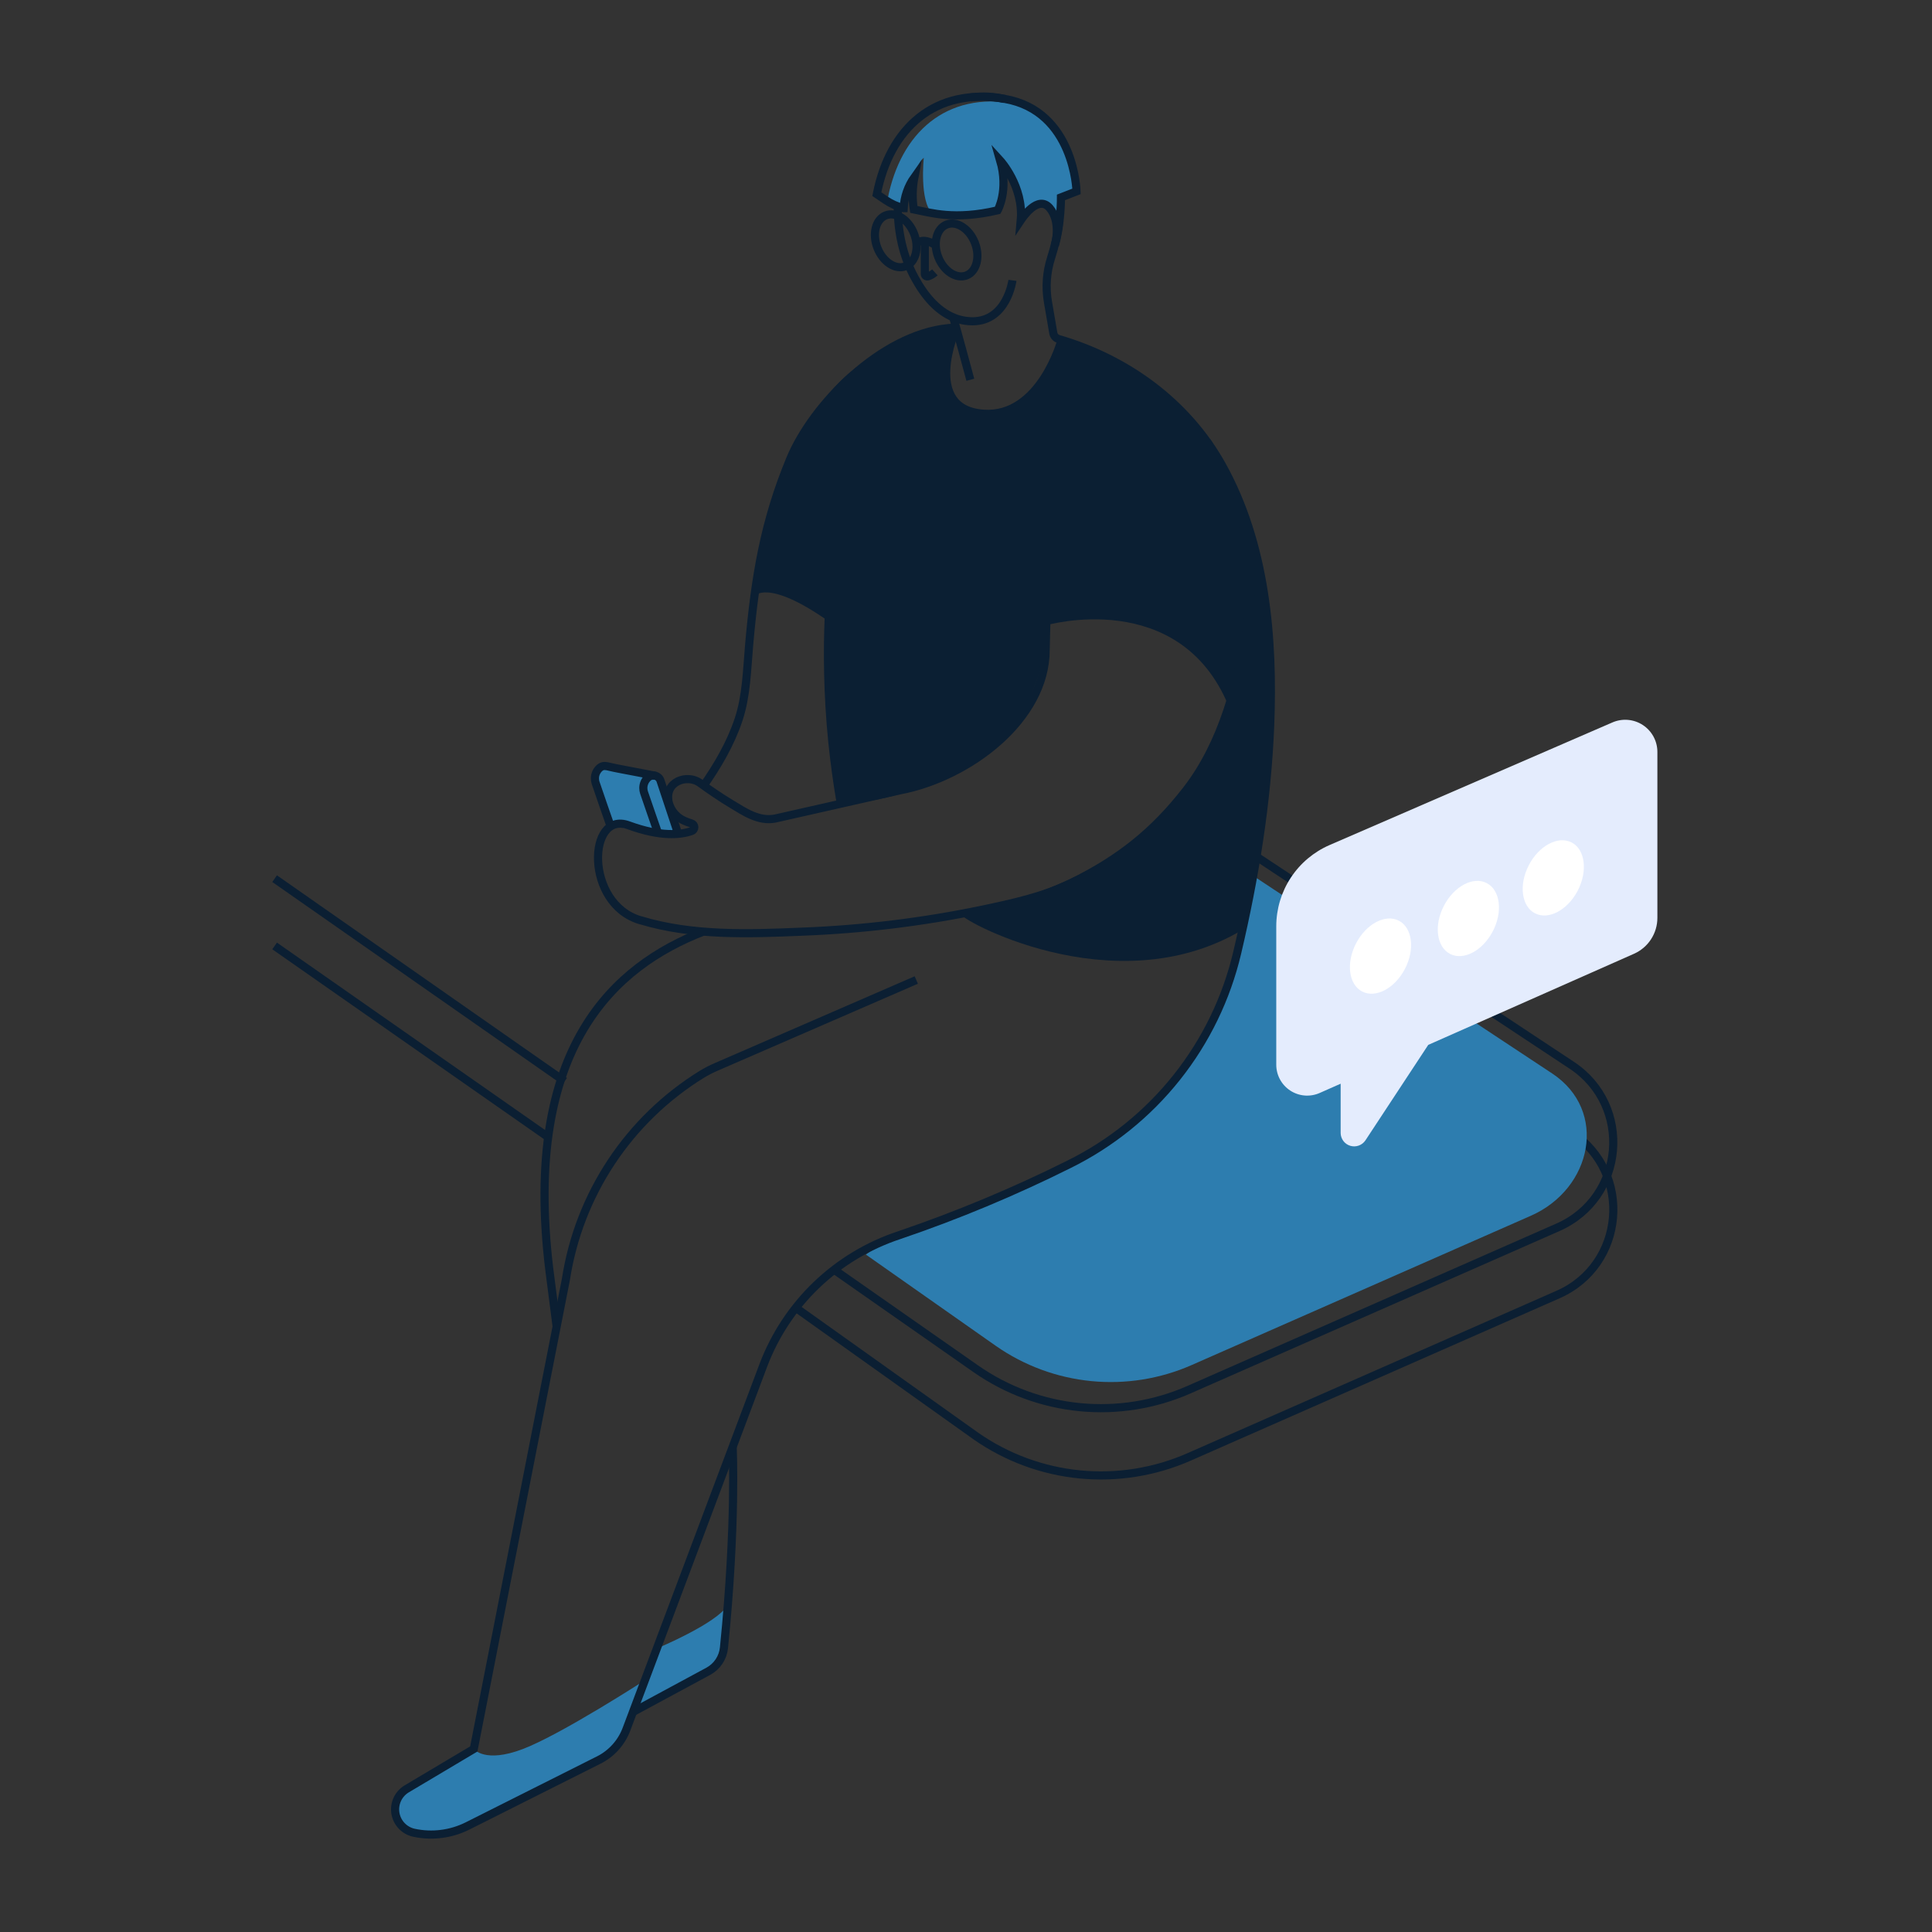 <svg width="405" height="405" viewBox="0 0 405 405" fill="none" xmlns="http://www.w3.org/2000/svg">
<rect x="0" y="0" width="405" height="405" fill="#333333" stroke="none"/>
<path d="M260.439 194.926C233.235 211.126 200.049 192.039 201.609 191.707C253.035 180.525 257.58 148.08 257.58 148.08C247.313 122.994 219.327 131.07 219.327 131.07C218.517 166.67 176.146 168.674 176.146 168.674C173.425 157.124 173.574 130.155 173.574 130.155C160.732 121.176 158.132 124.987 158.132 124.987C162.182 89.347 178.491 77.857 178.491 77.857C181.209 75.326 193.355 69.636 199.592 68.899L199.814 69.887C199.814 69.887 193.509 85.633 205.594 86.67C215.763 87.561 221.543 75.042 223.118 71.069C236.341 75.168 248.961 84.341 257.357 99.772C277.218 136.278 260.439 194.926 260.439 194.926Z" fill="#0B1F33"/>
<path d="M263.38 179.565L329.48 223.305C342.298 231.786 340.65 251.088 326.592 257.272L249.237 291.317C242.043 294.482 234.155 295.742 226.333 294.977C218.511 294.212 211.018 291.446 204.574 286.947L174.867 266.178" stroke="#0B1F33" stroke-width="1.705" stroke-miterlimit="10"/>
<path d="M263.38 193.671L261.157 192.197L329.492 237.403C342.311 245.884 340.662 265.186 326.605 271.37L249.25 305.415C242.056 308.58 234.168 309.84 226.346 309.075C218.523 308.309 211.03 305.544 204.586 301.045L166.816 274.144" stroke="#0B1F33" stroke-width="1.705" stroke-miterlimit="10"/>
<path d="M320.902 254.858L249.804 286.153C243.192 289.061 235.943 290.219 228.755 289.515C221.566 288.812 214.68 286.27 208.757 282.135L181.513 262.995C185.264 260.12 189.467 257.889 193.95 256.393C205.181 252.579 216.141 248.009 226.755 242.716C234.813 238.73 241.89 233.014 247.483 225.976C253.075 218.938 257.045 210.751 259.107 202.002C260.532 195.947 261.784 189.823 262.809 183.667L325.381 225.03C337.158 232.822 333.817 249.18 320.902 254.858Z" fill="#2D7DAF"/>
<path d="M137.7 345.554C137.7 345.554 150.166 340.386 152.556 336.49C152.556 336.49 153.005 345.335 150.672 348.357C148.34 351.378 134.4 359.365 133.65 358.364C132.901 357.364 137.7 345.554 137.7 345.554Z" fill="#2D7DAF"/>
<path d="M99.327 366.63C99.327 366.63 101.595 369.708 109.642 366.63C117.69 363.552 135.198 352.216 135.198 352.216C135.198 352.216 130.314 365.33 128.544 366.772C126.774 368.214 93.337 384.592 93.337 384.592C93.337 384.592 78.388 386.718 84.022 376.087L99.327 366.63Z" fill="#2D7DAF"/>
<path d="M147.449 195.283C129.021 202.455 109.52 219.307 115.13 265.976L116.689 278.101" stroke="#0B1F33" stroke-width="1.705" stroke-miterlimit="10"/>
<path d="M147.42 164.807C150.433 160.506 153.155 155.856 154.823 150.85C156.492 145.845 156.577 140.422 157.043 135.157C158.282 121.038 160.202 109.362 165.649 96.212C170.367 84.831 184.619 70.17 198.798 68.781L200.074 68.672" stroke="#0B1F33" stroke-width="1.705" stroke-miterlimit="10"/>
<path d="M183.06 194.25C182.991 194.052 182.922 193.865 182.849 193.671" stroke="#0B1F33" stroke-width="1.705" stroke-miterlimit="10"/>
<path d="M176.146 167.8C175.449 163.705 174.931 159.736 174.526 155.97C174.527 155.899 174.519 155.828 174.502 155.759C172.379 134.727 174.526 119.426 174.526 119.426" stroke="#0B1F33" stroke-width="1.705" stroke-miterlimit="10"/>
<path d="M225.682 40.151L222.442 41.415C222.442 41.517 222.442 42.78 222.304 44.55C222.153 46.664 221.817 48.76 221.3 50.815C221.587 49.414 222.004 46.085 220.174 43.768C220.145 43.721 220.113 43.676 220.077 43.635C218.862 42.173 217.363 42.752 216.16 43.756C215.33 44.459 214.604 45.277 214.006 46.186C214.215 43.48 213.73 40.766 212.596 38.301C211.857 36.619 210.875 35.054 209.684 33.655C211.519 39.973 209.166 44.109 209.166 44.109C202.949 45.571 198.636 45.259 195.42 44.704C192.711 42.177 193.65 33.076 193.65 33.076C190.925 35.304 191.581 43.922 191.581 43.922C191.233 41.673 191.275 39.381 191.706 37.146C190.352 39.061 189.57 41.321 189.451 43.663L189.402 43.639C189.214 43.591 189.029 43.532 188.847 43.465C188.513 43.289 188.19 43.094 187.879 42.881L186.085 41.666C188.794 27.844 198.267 19.152 212.904 21.704C213.859 21.869 214.799 22.112 215.715 22.433C225.358 27.459 225.682 40.151 225.682 40.151Z" fill="#2D7DAF"/>
<path d="M142.155 174.774L138.465 163.669C138.384 163.41 138.238 163.177 138.041 162.99C137.844 162.804 137.602 162.671 137.339 162.603C137.307 162.603 137.271 162.603 137.234 162.579C137.198 162.555 137.19 162.579 137.165 162.579C137.081 162.573 136.995 162.573 136.91 162.579C136.501 162.58 136.107 162.737 135.809 163.017C135.509 163.293 135.27 163.629 135.106 164.003C134.942 164.376 134.858 164.78 134.857 165.187C134.857 165.507 134.908 165.824 135.007 166.127C135.817 168.472 137.258 172.704 137.943 174.632" fill="#2D7DAF"/>
<path d="M141.321 174.774L137.344 162.603C137.311 162.603 137.275 162.603 137.238 162.579C137.202 162.555 137.194 162.579 137.169 162.579L135.084 162.174C133.97 161.968 132.856 161.745 131.742 161.538C130.406 161.271 129.061 161.048 127.729 160.728C127.414 160.639 127.091 160.585 126.765 160.566C126.354 160.565 125.959 160.723 125.663 161.008C125.361 161.284 125.12 161.621 124.956 161.996C124.792 162.371 124.709 162.777 124.712 163.187C124.71 163.502 124.76 163.816 124.861 164.114C125.757 166.738 127.462 171.704 128.004 173.21L141.321 174.774Z" fill="#2D7DAF"/>
<path d="M219.956 119.422C219.551 123.93 219.34 129.385 219.198 136.242C219.198 150.822 203.08 162.895 188.755 165.657L162.486 171.59C159.016 172.263 155.941 170.096 153.527 168.658C151.045 167.18 148.501 165.418 146.711 164.11C144.136 162.227 139.174 163.741 140.191 168.233C140.41 169.087 140.823 169.879 141.399 170.547C141.974 171.215 142.696 171.741 143.508 172.084C143.965 172.29 144.436 172.463 144.918 172.603C145.097 172.648 145.256 172.751 145.371 172.896C145.485 173.04 145.549 173.219 145.552 173.404C145.555 173.588 145.496 173.769 145.386 173.917C145.276 174.065 145.119 174.173 144.942 174.223C142.666 175.009 138.498 175.474 131.775 173.008C123.161 169.837 122.493 189.495 134.27 192.918H134.315C145.165 196.198 156.841 195.777 168.055 195.307C180.79 194.825 193.462 193.279 205.939 190.686C212.285 189.341 218.805 187.944 224.613 185.073C234.617 180.128 241.826 174.458 248.683 165.633C256.378 155.739 259.662 142.758 261.517 130.588C263.639 116.664 260.707 104.907 253.243 92.923L252.967 92.486" stroke="#0B1F33" stroke-width="1.705" stroke-miterlimit="10"/>
<path d="M142.155 174.774L138.465 163.669C138.384 163.41 138.238 163.177 138.041 162.99C137.844 162.804 137.602 162.671 137.339 162.603C137.307 162.603 137.271 162.603 137.234 162.579C137.198 162.555 137.19 162.579 137.165 162.579C137.081 162.573 136.995 162.573 136.91 162.579C136.501 162.58 136.107 162.737 135.809 163.017C135.509 163.293 135.27 163.629 135.106 164.003C134.942 164.376 134.858 164.78 134.857 165.187C134.857 165.507 134.908 165.824 135.007 166.127C135.817 168.472 137.258 172.704 137.943 174.632" stroke="#0B1F33" stroke-width="1.705" stroke-miterlimit="10"/>
<path d="M137.344 162.603C137.311 162.603 137.275 162.603 137.238 162.579C137.202 162.555 137.194 162.579 137.169 162.579L135.084 162.174C133.97 161.968 132.856 161.745 131.742 161.538C130.406 161.271 129.061 161.048 127.729 160.728C127.414 160.639 127.091 160.585 126.765 160.566C126.354 160.565 125.959 160.723 125.663 161.008C125.361 161.284 125.12 161.621 124.956 161.996C124.792 162.371 124.709 162.777 124.712 163.187C124.71 163.502 124.76 163.816 124.861 164.114C125.757 166.738 127.462 171.704 128.004 173.21" stroke="#0B1F33" stroke-width="1.705" stroke-miterlimit="10"/>
<path d="M188.192 43.266C188.192 48.531 189.217 53.565 191.744 58.215C193.769 61.949 196.742 65.711 200.994 66.947C201.937 67.218 202.913 67.355 203.894 67.352C211.111 67.319 212.237 58.77 212.237 58.77" stroke="#0B1F33" stroke-width="1.705" stroke-miterlimit="10"/>
<path d="M222.061 46.32V46.344C221.727 48.956 221.152 51.533 220.344 54.039C219.379 57.029 219.151 60.209 219.68 63.306L220.802 69.83C220.853 70.121 220.985 70.391 221.182 70.611C221.38 70.83 221.635 70.989 221.919 71.069C236.159 75.204 248.799 84.329 256.154 97.504C265.327 113.955 267 133.767 266.259 152.235C265.607 168.245 263.019 184.162 259.345 199.742C257.1 209.264 252.78 218.173 246.693 225.833C240.606 233.493 232.903 239.714 224.135 244.053C212.595 249.815 200.678 254.787 188.466 258.937C182.001 261.078 176.095 264.632 171.177 269.342C166.258 274.052 162.45 279.799 160.031 286.165L131.333 362.475C130.278 365.292 128.198 367.607 125.509 368.955L98.01 382.77C94.537 384.508 90.576 385.01 86.779 384.195C85.794 383.983 84.897 383.479 84.203 382.749C83.509 382.019 83.051 381.097 82.888 380.103C82.726 379.11 82.866 378.09 83.291 377.177C83.717 376.264 84.407 375.501 85.272 374.985L99.318 366.63L118.632 268.167C119.991 259.382 123.237 250.997 128.145 243.586C133.054 236.175 139.509 229.915 147.067 225.237C148.075 224.622 149.125 224.081 150.21 223.617L192.079 205.436" stroke="#0B1F33" stroke-width="1.705" stroke-miterlimit="10"/>
<path d="M210.551 20.752C208.313 20.219 205.995 20.101 203.715 20.404C203.621 20.406 203.528 20.414 203.435 20.428" stroke="#0B1F33" stroke-width="1.705" stroke-miterlimit="10"/>
<path d="M200.41 68.911C200.41 68.911 193.003 85.892 206.25 86.731C218.137 87.492 222.499 71.341 222.499 71.341" stroke="#0B1F33" stroke-width="1.705" stroke-miterlimit="10"/>
<path d="M221.13 51.435C221.215 51.123 222.491 46.518 220.053 43.618C217.615 40.719 214.31 45.692 213.978 46.19C214.626 39.05 209.664 33.635 209.664 33.635C211.495 39.957 209.138 44.088 209.138 44.088C200.078 46.21 195.093 44.594 191.557 43.898C191.209 41.65 191.253 39.359 191.686 37.127C190.329 39.036 189.546 41.295 189.431 43.635H189.374C188.028 43.277 186.752 42.695 185.599 41.913L183.805 40.698C186.519 26.88 195.988 18.181 210.624 20.732C225.261 23.284 225.67 40.115 225.67 40.115L222.41 41.383C222.41 41.383 222.438 46.939 221.13 51.435Z" stroke="#0B1F33" stroke-width="1.705" stroke-miterlimit="10"/>
<path d="M193.87 50.714V57.433C193.871 57.515 193.891 57.596 193.928 57.668C193.965 57.741 194.019 57.804 194.085 57.852C194.152 57.9 194.228 57.932 194.309 57.945C194.39 57.958 194.473 57.952 194.55 57.927C195.079 57.752 195.565 57.468 195.976 57.093" stroke="#0B1F33" stroke-width="1.705" stroke-miterlimit="10"/>
<path d="M189.851 55.815C191.97 54.988 192.757 51.93 191.608 48.983C190.459 46.036 187.81 44.318 185.691 45.144C183.571 45.97 182.784 49.029 183.933 51.975C185.082 54.922 187.732 56.641 189.851 55.815Z" stroke="#0B1F33" stroke-width="1.705" stroke-miterlimit="10"/>
<path d="M202.605 57.736C204.725 56.91 205.511 53.851 204.363 50.904C203.214 47.958 200.564 46.239 198.445 47.065C196.325 47.891 195.538 50.95 196.687 53.897C197.836 56.843 200.486 58.563 202.605 57.736Z" stroke="#0B1F33" stroke-width="1.705" stroke-miterlimit="10"/>
<path d="M192.087 51.062C192.087 51.062 193.343 49.629 195.975 51.309" stroke="#0B1F33" stroke-width="1.705" stroke-miterlimit="10"/>
<path d="M199.815 66.521C199.815 66.521 200.726 69.607 203.408 79.611" stroke="#0B1F33" stroke-width="1.705" stroke-miterlimit="10"/>
<path d="M132.69 358.87L148.485 350.345C149.39 349.854 150.161 349.15 150.732 348.293C151.303 347.436 151.657 346.453 151.761 345.428C154.386 319.65 153.584 303.353 153.584 303.353" stroke="#0B1F33" stroke-width="1.705" stroke-miterlimit="10"/>
<path d="M118.354 226.67L57.567 184.19" stroke="#0B1F33" stroke-width="1.705" stroke-miterlimit="10"/>
<path d="M114.911 238.375L57.567 198.296" stroke="#0B1F33" stroke-width="1.705" stroke-miterlimit="10"/>
<path d="M347.433 157.63V192.407C347.433 194.002 346.97 195.562 346.1 196.899C345.23 198.235 343.991 199.291 342.533 199.936L299.4 219.036L286.214 239.076C285.874 239.573 285.386 239.948 284.818 240.149C284.251 240.35 283.635 240.365 283.058 240.193C282.482 240.02 281.976 239.668 281.612 239.189C281.249 238.709 281.048 238.126 281.038 237.524V227.173L276.615 229.129C275.631 229.559 274.556 229.738 273.486 229.65C272.416 229.561 271.385 229.209 270.485 228.623C269.585 228.038 268.845 227.238 268.33 226.295C267.816 225.353 267.544 224.298 267.539 223.224V194.181C267.539 190.559 268.599 187.016 270.587 183.988C272.576 180.96 275.405 178.579 278.729 177.139L338.005 151.442C339.031 150.996 340.152 150.813 341.267 150.909C342.381 151.004 343.455 151.376 344.39 151.99C345.325 152.604 346.093 153.441 346.625 154.425C347.156 155.41 347.434 156.511 347.433 157.63Z" fill="#E4ECFD"/>
<path d="M294.523 203.085C296.647 198.987 296.072 194.473 293.238 193.004C290.405 191.535 286.385 193.667 284.26 197.766C282.136 201.865 282.711 206.378 285.545 207.847C288.378 209.316 292.398 207.184 294.523 203.085Z" fill="white"/>
<path d="M312.943 195.201C315.068 191.102 314.493 186.589 311.659 185.12C308.825 183.651 304.806 185.783 302.682 189.881C300.557 193.98 301.132 198.494 303.965 199.963C306.799 201.432 310.819 199.3 312.943 195.201Z" fill="white"/>
<path d="M330.744 186.687C332.869 182.588 332.294 178.074 329.461 176.606C326.627 175.137 322.607 177.269 320.483 181.368C318.358 185.466 318.933 189.98 321.767 191.449C324.601 192.917 328.62 190.785 330.744 186.687Z" fill="white"/>
</svg>
